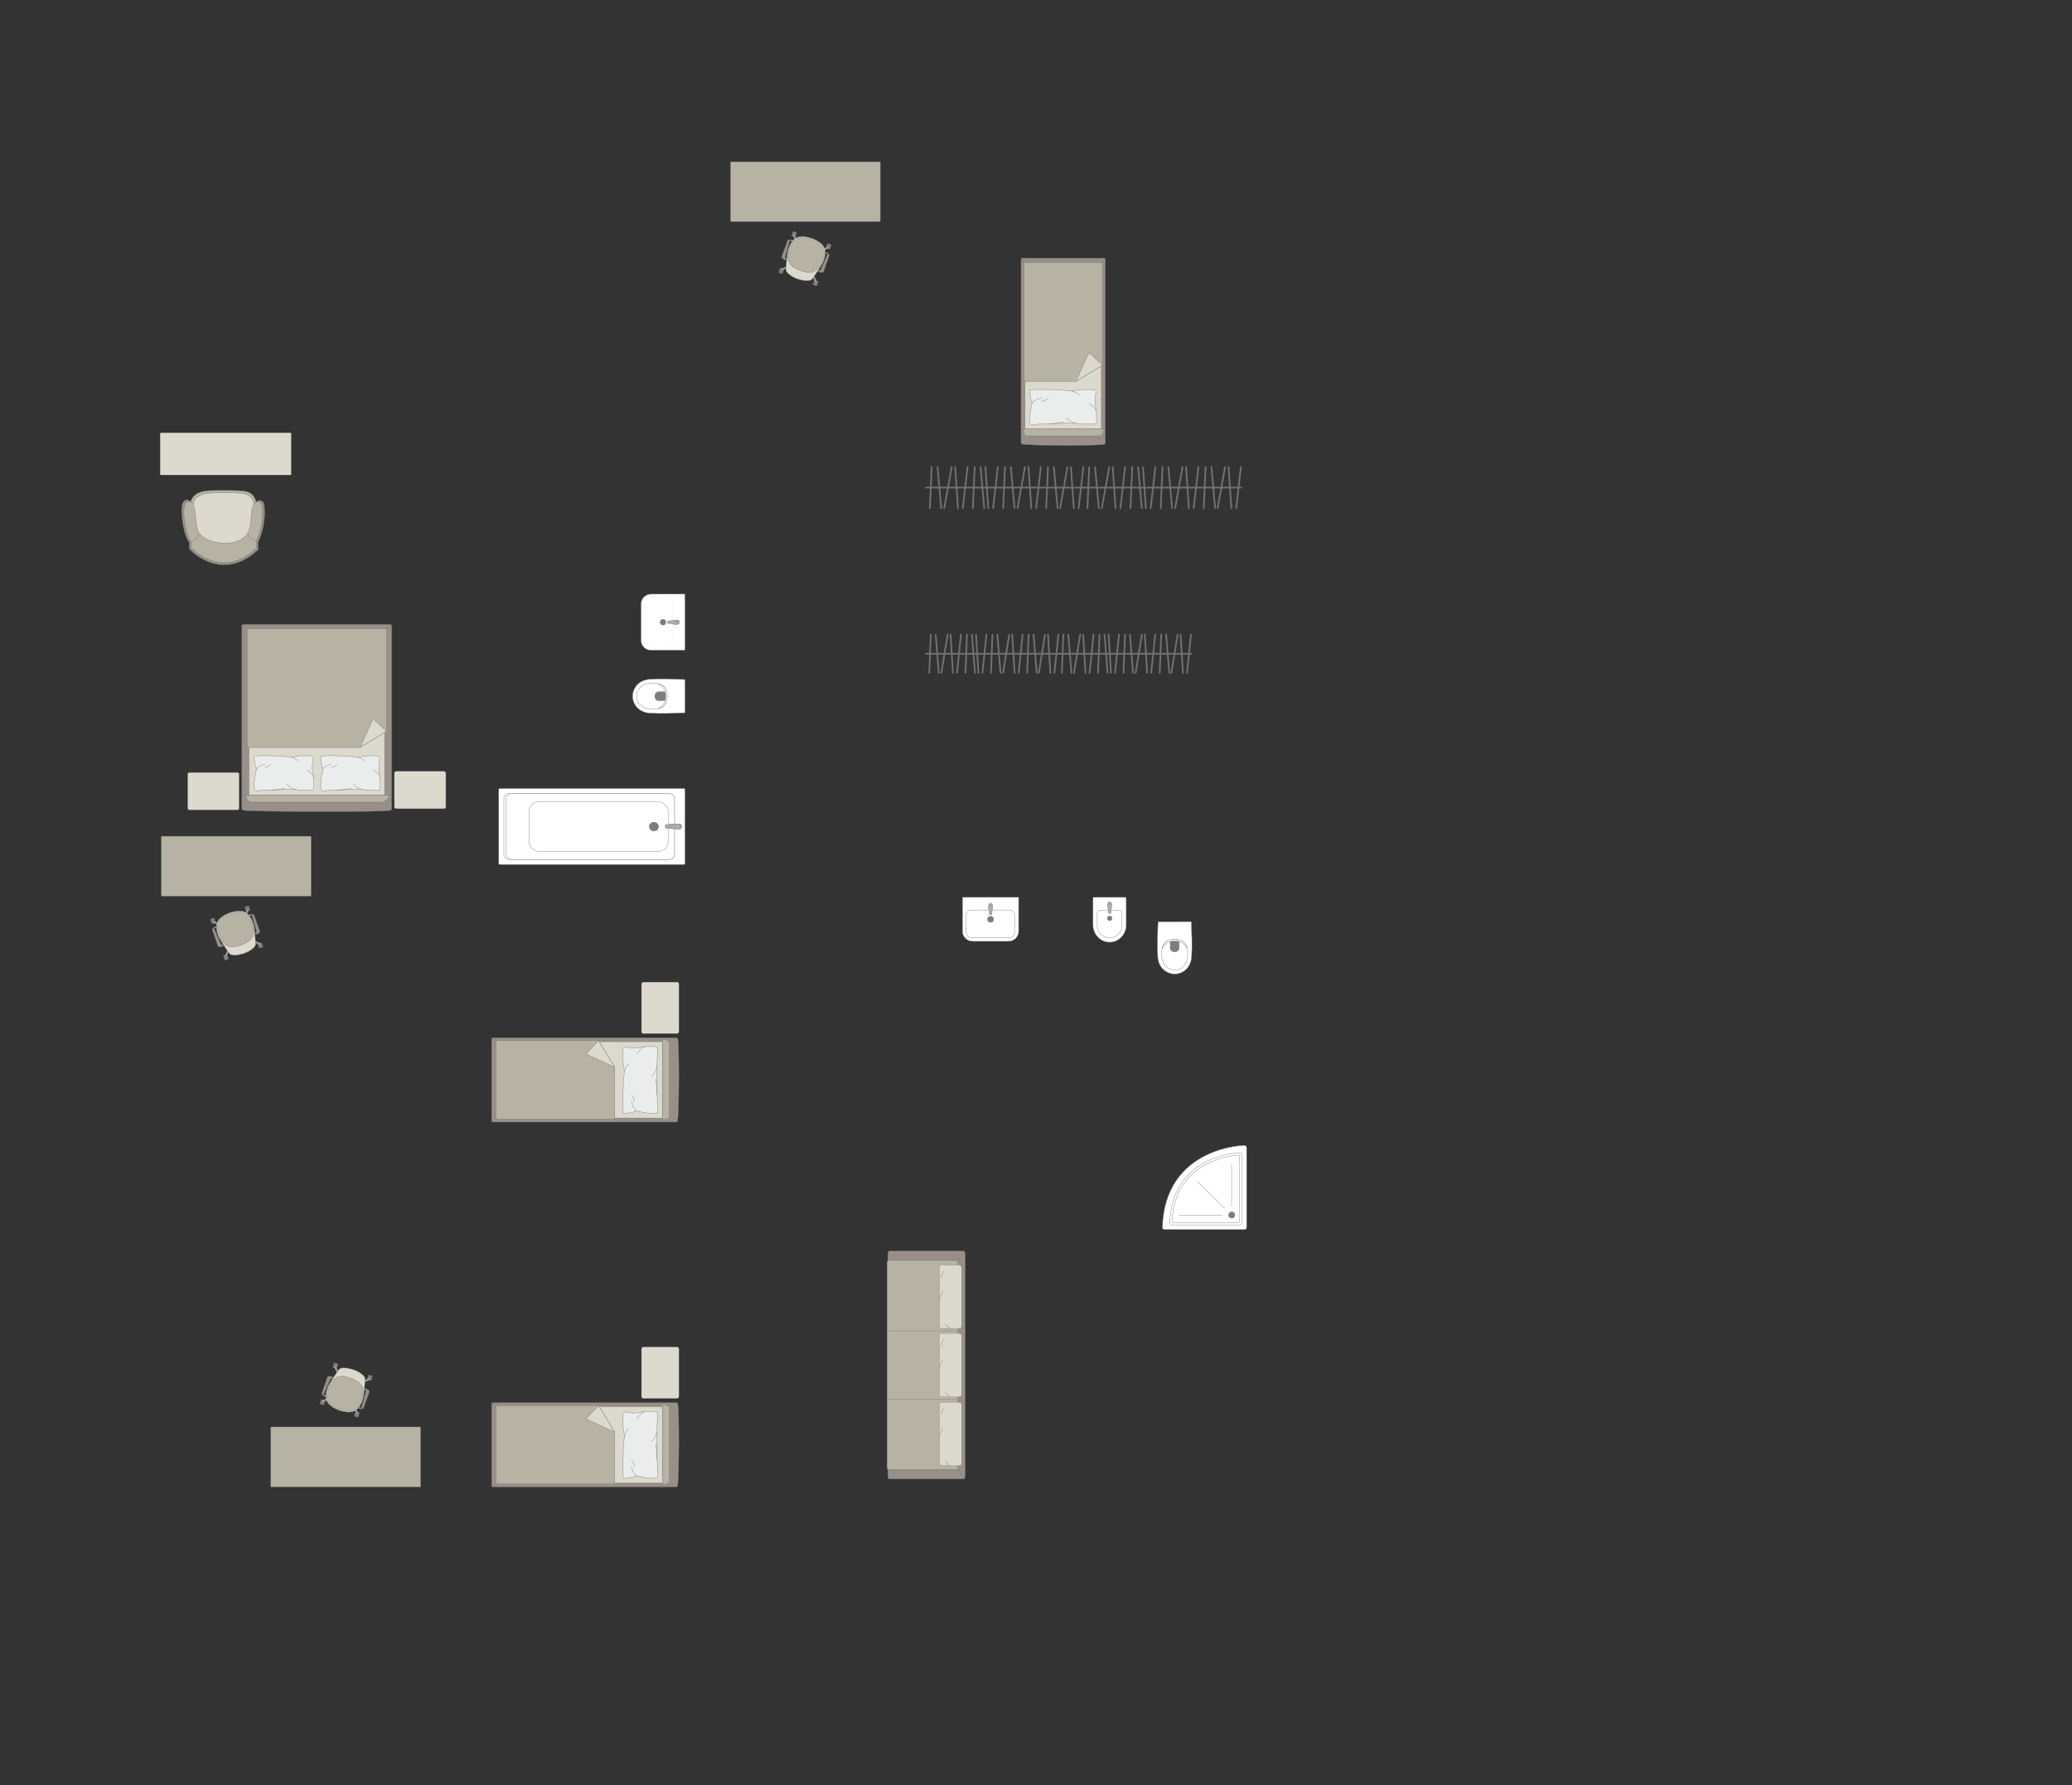 <?xml version="1.0" encoding="UTF-8"?>
<!DOCTYPE svg PUBLIC "-//W3C//DTD SVG 1.1//EN" "http://www.w3.org/Graphics/SVG/1.1/DTD/svg11.dtd">
<!-- Creator: CorelDRAW -->
<svg xmlns="http://www.w3.org/2000/svg" xml:space="preserve" width="221.238mm" height="190.648mm" version="1.1" style="shape-rendering:geometricPrecision; text-rendering:geometricPrecision; image-rendering:optimizeQuality; fill-rule:evenodd; clip-rule:evenodd"
viewBox="0 0 31889.5 27480.19"
 xmlns:xlink="http://www.w3.org/1999/xlink"
 xmlns:xodm="http://www.corel.com/coreldraw/odm/2003">
 <rect x="0" y="0" width="31889.5" height="27480.19" fill="#333333" stroke="none"/>
 <defs>
  <style type="text/css">
   <![CDATA[
    .str0 {stroke:#727271;stroke-width:5.07;stroke-miterlimit:22.926}
    .str1 {stroke:#727271;stroke-width:5.07;stroke-linejoin:round;stroke-miterlimit:22.926}
    .str3 {stroke:#727271;stroke-width:5.07;stroke-linecap:round;stroke-miterlimit:22.926}
    .str2 {stroke:#727271;stroke-width:5.07;stroke-linecap:round;stroke-linejoin:round;stroke-miterlimit:22.926}
    .str4 {stroke:#727271;stroke-width:25.41;stroke-linecap:round;stroke-linejoin:round;stroke-miterlimit:22.926}
    .fil5 {fill:none}
    .fil6 {fill:#EBECEC}
    .fil3 {fill:#DCD9CF}
    .fil0 {fill:#B6B3A5}
    .fil2 {fill:#AAAEB1}
    .fil4 {fill:#989088}
    .fil1 {fill:#7C7D7E}
    .fil7 {fill:white}
   ]]>
  </style>
 </defs>
 <g id="мебель">
  <path class="fil0 str0" d="M13548.55 3397.57l0 -908 -2306.25 0 0 908c0,7.97 6.5,14.47 14.47,14.47l2277.31 0c7.97,0 14.47,-6.5 14.47,-14.47z"/>
  <g id="_2922727778560">
   <rect class="fil1 str1" transform="matrix(0.057 0.02 0.02 -0.057 12179.7 3630.35)" width="1093.27" height="1252.18" rx="54.08" ry="54.08"/>
   <rect class="fil1 str1" transform="matrix(0.057 0.02 0.02 -0.057 12708.8 3817.41)" width="1093.27" height="1252.18" rx="54.08" ry="54.08"/>
   <rect class="fil1 str1" transform="matrix(0.057 0.02 0.02 -0.057 11980.3 4194.24)" width="1093.27" height="1252.18" rx="54.08" ry="54.08"/>
   <rect class="fil1 str1" transform="matrix(0.057 0.02 0.02 -0.057 12509.5 4381.3)" width="1093.27" height="1252.18" rx="54.08" ry="54.08"/>
   <rect class="fil1 str1" transform="matrix(0.048 0.017 0.017 -0.049 12199.2 3637.25)" width="489.43" height="1461.93"/>
   <rect class="fil1 str1" transform="matrix(0.048 0.017 0.017 -0.049 12728.4 3824.32)" width="489.43" height="1461.93"/>
   <rect class="fil1 str1" transform="matrix(0.048 0.017 0.017 -0.049 12529 4388.21)" width="489.43" height="1461.93"/>
   <rect class="fil1 str1" transform="matrix(0.048 0.017 0.017 -0.049 11999.9 4201.14)" width="489.43" height="1461.93"/>
   <path class="fil2 str0" d="M12019.87 4155.14l0 0c2.75,5.79 10.64,7.78 17.54,4.55l86.53 -40.58c6.92,-3.24 9.96,-11.34 7.19,-17.14l0 0c-2.77,-5.78 -10.97,-8.49 -17.83,-5.15l-85.95 41.79c-6.86,3.34 -10.25,10.72 -7.48,16.52z"/>
   <path class="fil2 str0" d="M12563.36 4347.26l0 0c-5.79,2.77 -13.17,-0.63 -16.5,-7.48l-41.82 -85.95c-3.34,-6.86 -0.62,-15.08 5.17,-17.84l0 0c5.78,-2.77 13.87,0.29 17.11,7.21l40.59 86.53c3.24,6.9 1.24,14.77 -4.55,17.54z"/>
   <path class="fil2 str0" d="M12755.17 3804.67l0 0c-2.77,-5.79 -10.64,-7.8 -17.56,-4.55l-86.53 40.58c-6.9,3.23 -9.96,11.33 -7.19,17.12l0 0c2.77,5.79 10.97,8.49 17.83,5.16l85.95 -41.8c6.86,-3.33 10.26,-10.71 7.5,-16.5z"/>
   <path class="fil2 str0" d="M12211.21 3612.39l0 0c5.79,-2.77 13.17,0.62 16.5,7.48l41.82 85.94c3.34,6.86 0.62,15.08 -5.17,17.84l0 0c-5.79,2.77 -13.87,-0.29 -17.11,-7.19l-40.59 -86.53c-3.24,-6.9 -1.24,-14.79 4.55,-17.54z"/>
   <path class="fil3 str0" d="M12273.65 4294.07l0 0c154.3,49.64 216.24,20.96 229.65,-0.98 48.09,-70.1 139.67,-200.08 165.1,-261.26 68.09,-183.35 33.07,-282.6 -173.57,-363.42l0 0c-152.07,-45.58 -288.54,-62.53 -363.42,173.59 -17.86,53.22 -30.34,206.86 -35.13,312.11 -1.59,41.25 86.83,109.99 177.38,139.96z"/>
   <path class="fil0 str0" d="M12323.8 4165.63l0 0c110.56,39.08 256.61,66.1 333.71,-152l0 0c55.78,-157.79 23.71,-261.59 -167.87,-329.32l0 0c-167.23,-59.11 -273.72,-31.26 -337.98,150.5l0 0c-53.98,152.7 -29.97,259.38 172.13,330.82z"/>
   <path class="fil4 str0" d="M12098.93 3978.81l-8.73 24.71c0,0 -69.58,-22.86 -58.41,-54.47 11.17,-31.61 91.52,-250.79 91.52,-250.79 5.09,-13.43 33.92,-4.83 29.79,10.52l-69.63 251.9c-1.2,4.09 1.7,14.28 15.47,18.13z"/>
   <path class="fil1 str1" d="M12153.1 3708.77c0,0 18.03,-0.71 37.84,9.53l13.17 -15.97c0,0 -34.58,-19.85 -62.12,-9.5l11.11 15.94z"/>
   <path class="fil2 str0" d="M12178.9 3713.21c0,0 8.84,-11.66 4.38,-19.55 7.47,2.21 14.41,5.28 20.79,8.63l-13.13 16 -12.04 -5.09z"/>
   <polygon class="fil1 str1" points="12108.07,3987.21 12097.3,3983.41 12091.24,4000.52 12106.44,4005.88 "/>
   <path class="fil4 str0" d="M12606.94 4158.32l-8.72 24.71c0,0 68.48,25.96 79.65,-5.65 11.17,-31.61 86.44,-252.61 86.44,-252.61 4.47,-13.64 -23.35,-25.07 -29.79,-10.54l-104.14 239.71c-1.64,3.94 -10.31,10.05 -23.44,4.38z"/>
   <path class="fil1 str1" d="M12734.52 3914.23c0,0 -12.92,-11.69 -34.75,-16.17l-0.01 -20.74c0,0 38.51,6.14 53.43,31.49l-18.67 5.42z"/>
   <path class="fil2 str0" d="M12711.66 3901.48c0,0 0.46,-14.63 8.88,-17.96 -7.21,-2.98 -13.66,-4.8 -20.73,-6.18l-0.04 20.73 11.89 3.42z"/>
   <polygon class="fil1 str1" points="12594.56,4159.11 12605.32,4162.92 12599.27,4180.03 12584.08,4174.65 "/>
  </g>
  <g id="_2922727784752">
   <g>
    <path class="fil4 str0" d="M15726.12 6835.07c55.49,24.92 1219.97,31.7 1274.48,2.77 6.18,0 11.23,-14.62 11.23,-25.48l0 -2818.56c0,-10.88 -5.04,-19.8 -11.23,-19.8l-1274.81 0c-6.18,0 -11.23,8.92 -11.23,19.8l0 2610.61 0 207.95c0,10.88 5.39,22.72 11.56,22.72z"/>
    <line class="fil5 str0" x1="15714.56" y1="6604.65" x2="17011.83" y2= "6604.65" />
    <polygon class="fil3 str0" points="16950.75,6604.65 16950.75,4064.61 15776.45,4064.61 15776.45,6604.65 "/>
    <line class="fil5 str0" x1="15717.51" y1="3980.45" x2="15776.45" y2= "4064.61" />
    <line class="fil5 str0" x1="16950.75" y1="4064.61" x2="17009.33" y2= "3981.42" />
    <path class="fil0 str0" d="M15750.64 6604.65c0.3,48.45 16.84,103.94 45.98,106.04l1134.81 0c33.56,-0.81 70.18,-106.04 53.95,-106.04l-1234.74 0z"/>
    <path class="fil0 str0" d="M16966.81 5620.28l0 -1578.8 -1206.26 0 0 1808.1c0.56,16.36 10.46,20.47 19.88,20.47 390.91,0 387.22,0 778.13,0 74.69,-45.69 350.51,-214.44 408.25,-249.77z"/>
    <polygon class="fil3 str1" points="16966.8,5620.27 16760.99,5427.31 16558.56,5870.04 "/>
   </g>
   <g>
    <path class="fil6 str2" d="M15870.52 6534.02c12.81,6.24 94.25,-3.78 141.52,-7.54 0,0 393.89,-14.5 432.48,-12.71 48.85,-3.66 385.5,25.33 420.88,6.88 19.07,-6.24 9.64,-116.51 9.64,-116.51 0,0 6.54,-88.16 -11.49,-139.07 -18.03,-50.92 -9.95,-143.51 -9.95,-143.51 0,0 18.85,-98.22 14.17,-102.4 -2.58,-18.15 -52.38,-21.55 -52.38,-21.55 0,0 -180.13,-12.77 -321.13,23.57 -24.24,-15.03 -661.53,-47.29 -649.56,-7.12l23.12 145.02 19.37 35.75c0,0 -80.33,318.61 -16.68,339.19z"/>
    <path class="fil5 str2" d="M16418.83 6429.15c9.1,53.45 140.87,87.7 140.87,87.7"/>
    <path class="fil5 str2" d="M16761.48 6213.08c103,59.76 110.48,115.56 110.48,115.56"/>
    <path class="fil5 str2" d="M16607.8 6085.48c-23.32,-48.53 -113.54,-64.3 -113.54,-64.3"/>
    <path class="fil5 str2" d="M15887.2 6194.83c73.73,-65.67 150.24,-67.05 150.24,-67.05"/>
    <path class="fil5 str2" d="M16029.48 6176.61c79.22,-16.52 100.18,-48.85 100.18,-48.85"/>
    <path class="fil5 str2" d="M16136.82 6522.06c140.55,0.45 238.52,-26.18 238.52,-26.18"/>
   </g>
  </g>
  <g id="_2922727787008">
   <g>
    <path class="fil4 str0" d="M10426.85 17259.4c24.92,-55.49 31.7,-1219.97 2.77,-1274.48 0,-6.18 -14.62,-11.23 -25.48,-11.23l-2818.56 0c-10.88,0 -19.8,5.04 -19.8,11.23l0 1274.81c0,6.18 8.92,11.23 19.8,11.23l2610.61 0 207.95 0c10.88,0 22.72,-5.39 22.72,-11.56z"/>
    <line class="fil5 str0" x1="10196.43" y1="17270.96" x2="10196.43" y2= "15973.69" />
    <polygon class="fil3 str0" points="10196.43,16034.77 7656.39,16034.77 7656.39,17209.07 10196.43,17209.07 "/>
    <line class="fil5 str0" x1="7572.23" y1="17268.01" x2="7656.39" y2= "17209.07" />
    <line class="fil5 str0" x1="7656.39" y1="16034.77" x2="7573.19" y2= "15976.19" />
    <path class="fil0 str0" d="M10196.43 17234.88c48.45,-0.3 103.94,-16.84 106.04,-45.98l0 -1134.81c-0.81,-33.56 -106.04,-70.18 -106.04,-53.95l0 1234.74z"/>
    <path class="fil0 str0" d="M9212.06 16018.71l-1578.8 0 0 1206.26 1808.1 0c16.36,-0.56 20.47,-10.46 20.47,-19.88 0,-390.91 0,-387.22 0,-778.13 -45.69,-74.69 -214.44,-350.51 -249.77,-408.25z"/>
    <polygon class="fil3 str1" points="9212.04,16018.72 9019.08,16224.53 9461.81,16426.96 "/>
   </g>
   <g>
    <path class="fil6 str2" d="M10125.8 17115c6.24,-12.81 -3.78,-94.25 -7.54,-141.52 0,0 -14.5,-393.89 -12.71,-432.48 -3.66,-48.85 25.33,-385.5 6.88,-420.88 -6.24,-19.07 -116.51,-9.64 -116.51,-9.64 0,0 -88.16,-6.54 -139.07,11.49 -50.92,18.03 -143.51,9.95 -143.51,9.95 0,0 -98.22,-18.85 -102.4,-14.17 -18.15,2.58 -21.55,52.38 -21.55,52.38 0,0 -12.77,180.13 23.57,321.13 -15.03,24.24 -47.29,661.53 -7.12,649.56l145.02 -23.12 35.75 -19.37c0,0 318.61,80.33 339.19,16.68z"/>
    <path class="fil5 str2" d="M10020.92 16566.69c53.45,-9.1 87.7,-140.87 87.7,-140.87"/>
    <path class="fil5 str2" d="M9804.85 16224.04c59.76,-103 115.56,-110.48 115.56,-110.48"/>
    <path class="fil5 str2" d="M9677.26 16377.72c-48.53,23.32 -64.3,113.54 -64.3,113.54"/>
    <path class="fil5 str2" d="M9786.6 17098.32c-65.67,-73.73 -67.05,-150.24 -67.05,-150.24"/>
    <path class="fil5 str2" d="M9768.39 16956.04c-16.52,-79.22 -48.85,-100.18 -48.85,-100.18"/>
    <path class="fil5 str2" d="M10113.83 16848.7c0.45,-140.55 -26.18,-238.52 -26.18,-238.52"/>
   </g>
  </g>
  <rect class="fil3 str0" transform="matrix(1.29034E-14 -0.487 0.405 1.07249E-14 9872.87 15909.4)" width="1627.19" height="1423.79" rx="63.25" ry="63.25"/>
  <g id="_2922731215312">
   <g>
    <path class="fil4 str0" d="M10426.85 22875.92c24.92,-55.49 31.7,-1219.97 2.77,-1274.48 0,-6.18 -14.62,-11.23 -25.48,-11.23l-2818.56 0c-10.88,0 -19.8,5.04 -19.8,11.23l0 1274.81c0,6.18 8.92,11.23 19.8,11.23l2610.61 0 207.95 0c10.88,0 22.72,-5.39 22.72,-11.56z"/>
    <line class="fil5 str0" x1="10196.43" y1="22887.48" x2="10196.43" y2= "21590.22" />
    <polygon class="fil3 str0" points="10196.43,21651.29 7656.39,21651.29 7656.39,22825.59 10196.43,22825.59 "/>
    <line class="fil5 str0" x1="7572.23" y1="22884.53" x2="7656.39" y2= "22825.59" />
    <line class="fil5 str0" x1="7656.39" y1="21651.29" x2="7573.19" y2= "21592.71" />
    <path class="fil0 str0" d="M10196.43 22851.41c48.45,-0.3 103.94,-16.84 106.04,-45.98l0 -1134.81c-0.81,-33.56 -106.04,-70.18 -106.04,-53.95l0 1234.74z"/>
    <path class="fil0 str0" d="M9212.06 21635.23l-1578.8 0 0 1206.26 1808.1 0c16.36,-0.56 20.47,-10.46 20.47,-19.88 0,-390.91 0,-387.22 0,-778.13 -45.69,-74.69 -214.44,-350.51 -249.77,-408.25z"/>
    <polygon class="fil3 str1" points="9212.04,21635.25 9019.08,21841.05 9461.81,22043.48 "/>
   </g>
   <g>
    <path class="fil6 str2" d="M10125.8 22731.52c6.24,-12.81 -3.78,-94.25 -7.54,-141.52 0,0 -14.5,-393.89 -12.71,-432.48 -3.66,-48.85 25.33,-385.5 6.88,-420.88 -6.24,-19.07 -116.51,-9.64 -116.51,-9.64 0,0 -88.16,-6.54 -139.07,11.49 -50.92,18.03 -143.51,9.95 -143.51,9.95 0,0 -98.22,-18.85 -102.4,-14.17 -18.15,2.58 -21.55,52.38 -21.55,52.38 0,0 -12.77,180.13 23.57,321.13 -15.03,24.24 -47.29,661.53 -7.12,649.56l145.02 -23.12 35.75 -19.37c0,0 318.61,80.33 339.19,16.68z"/>
    <path class="fil5 str2" d="M10020.92 22183.21c53.45,-9.1 87.7,-140.87 87.7,-140.87"/>
    <path class="fil5 str2" d="M9804.85 21840.56c59.76,-103 115.56,-110.48 115.56,-110.48"/>
    <path class="fil5 str2" d="M9677.26 21994.24c-48.53,23.32 -64.3,113.54 -64.3,113.54"/>
    <path class="fil5 str2" d="M9786.6 22714.85c-65.67,-73.73 -67.05,-150.24 -67.05,-150.24"/>
    <path class="fil5 str2" d="M9768.39 22572.57c-16.52,-79.22 -48.85,-100.18 -48.85,-100.18"/>
    <path class="fil5 str2" d="M10113.83 22465.22c0.45,-140.55 -26.18,-238.52 -26.18,-238.52"/>
   </g>
  </g>
  <rect class="fil3 str0" transform="matrix(1.29034E-14 -0.487 0.405 1.07249E-14 9872.87 21525.9)" width="1627.19" height="1423.79" rx="63.25" ry="63.25"/>
  <rect class="fil3 str0" x="6069.54" y="11872.18" width="792.78" height="576.56" rx="30.82" ry="25.61"/>
  <rect class="fil3 str0" x="2887.97" y="11890.24" width="792.78" height="576.56" rx="30.82" ry="25.61"/>
  <g id="_2922731222560">
   <g>
    <path class="fil4 str0" d="M3742.68 12471.89c98.65,24.92 2168.82,31.7 2265.74,2.77 10.98,0 19.96,-14.62 19.96,-25.48l0 -2818.56c0,-10.88 -8.98,-19.8 -19.96,-19.8l-2266.33 0c-10.98,0 -19.96,8.92 -19.96,19.8l0 2610.61 0 207.95c0,10.88 9.57,22.72 20.55,22.72z"/>
    <line class="fil5 str0" x1="3722.12" y1="12241.47" x2="6028.38" y2= "12241.47" />
    <polygon class="fil3 str0" points="5919.79,12241.47 5919.79,9701.43 3832.16,9701.43 3832.16,12241.47 "/>
    <line class="fil5 str0" x1="3727.37" y1="9617.27" x2="3832.16" y2= "9701.43" />
    <line class="fil5 str0" x1="5919.79" y1="9701.43" x2="6023.95" y2= "9618.23" />
    <path class="fil0 str0" d="M3786.26 12241.47c0.53,48.45 29.92,103.94 81.73,106.04l2017.45 0c59.65,-0.81 124.75,-106.04 95.91,-106.04l-2195.09 0z"/>
    <path class="fil0 str0" d="M5948.35 11257.12l0 -1578.82 -2144.46 0 0 1795.32c-0.09,16.37 12.58,32.75 28.27,33.27 694.96,0 1012.98,0 1707.94,0 63.98,-39.15 389.86,-238.51 408.25,-249.77z"/>
    <polygon class="fil3 str1" points="5948.33,11257.1 5742.53,11064.14 5540.1,11506.87 "/>
   </g>
   <g>
    <path class="fil6 str2" d="M4957.05 12170.84c11.4,6.24 83.79,-3.78 125.81,-7.54 0,0 350.12,-14.5 384.42,-12.71 43.43,-3.66 342.67,25.33 374.12,6.88 16.94,-6.24 8.58,-116.51 8.58,-116.51 0,0 5.81,-88.16 -10.22,-139.07 -16.04,-50.92 -8.84,-143.51 -8.84,-143.51 0,0 16.76,-98.22 12.58,-102.4 -2.29,-18.15 -46.56,-21.55 -46.56,-21.55 0,0 -160.11,-12.77 -285.44,23.57 -21.56,-15.03 -588.05,-47.29 -577.39,-7.12l20.54 145.02 17.22 35.75c0,0 -71.41,318.61 -14.83,339.19z"/>
    <path class="fil5 str2" d="M5444.45 12065.96c8.09,53.45 125.22,87.7 125.22,87.7"/>
    <path class="fil5 str2" d="M5749.03 11849.9c91.54,59.76 98.2,115.56 98.2,115.56"/>
    <path class="fil5 str2" d="M5612.41 11722.3c-20.73,-48.53 -100.91,-64.3 -100.91,-64.3"/>
    <path class="fil5 str2" d="M4971.88 11831.65c65.54,-65.67 133.55,-67.05 133.55,-67.05"/>
    <path class="fil5 str2" d="M5098.35 11813.43c70.43,-16.52 89.05,-48.85 89.05,-48.85"/>
    <path class="fil5 str2" d="M5193.77 12158.88c124.94,0.45 212.03,-26.18 212.03,-26.18"/>
   </g>
   <g>
    <path class="fil6 str2" d="M3933.04 12170.84c11.4,6.24 83.79,-3.78 125.81,-7.54 0,0 350.12,-14.5 384.42,-12.71 43.43,-3.66 342.67,25.33 374.12,6.88 16.94,-6.24 8.58,-116.51 8.58,-116.51 0,0 5.81,-88.16 -10.22,-139.07 -16.04,-50.92 -8.84,-143.51 -8.84,-143.51 0,0 16.76,-98.22 12.58,-102.4 -2.29,-18.15 -46.56,-21.55 -46.56,-21.55 0,0 -160.11,-12.77 -285.44,23.57 -21.56,-15.03 -588.05,-47.29 -577.39,-7.12l20.54 145.02 17.22 35.75c0,0 -71.41,318.61 -14.83,339.19z"/>
    <path class="fil5 str2" d="M4420.44 12065.96c8.09,53.45 125.22,87.7 125.22,87.7"/>
    <path class="fil5 str2" d="M4725.03 11849.9c91.54,59.76 98.2,115.56 98.2,115.56"/>
    <path class="fil5 str2" d="M4588.41 11722.3c-20.73,-48.53 -100.91,-64.3 -100.91,-64.3"/>
    <path class="fil5 str2" d="M3947.87 11831.65c65.54,-65.67 133.55,-67.05 133.55,-67.05"/>
    <path class="fil5 str2" d="M4074.34 11813.43c70.43,-16.52 89.05,-48.85 89.05,-48.85"/>
    <path class="fil5 str2" d="M4169.77 12158.88c124.94,0.45 212.03,-26.18 212.03,-26.18"/>
   </g>
  </g>
  <g id="_2922731162752">
   <path class="fil0 str0" d="M3942.24 7721.5c-61.69,-192.66 -179.02,-167.07 -527.25,-173.21 -142.04,7.87 -419.05,-32.84 -480.41,174.22 -61.38,207.06 90.39,600.27 90.39,600.27l428.91 132.8 309.15 -25.04 181.79 -253.63 80.56 -364.68 -83.14 -90.74z"/>
   <path class="fil3 str0" d="M3908.02 7746.87c-57.21,-179.25 -165.98,-155.46 -488.84,-161.16 -131.67,7.32 -388.5,-30.54 -445.4,162.1 -56.89,192.66 83.82,558.52 83.82,558.52l397.64 123.57 286.62 -23.29 168.54 -236 74.68 -339.29 -77.07 -84.44z"/>
   <path class="fil4 str0" d="M3972.48 8462.02l0 -117.4c0,0 131.02,-241.95 94.01,-579.35 -28.14,-107.49 -124.25,-43.78 -124.25,-43.78 -87.42,107.15 -15.18,345.81 -121.09,508.59 -158.53,220.19 -618.54,172.35 -765.52,-2.57 -93.16,-87.98 -46,-446.81 -127.36,-510.82 0,0 -64.49,-63.13 -111.51,20.15 -47.02,83.3 -0.19,338.14 -0.19,338.14 0,0 32.22,201.45 95.36,271.3l0 103.06c0,0 489.23,543.63 1060.55,12.67z"/>
   <path class="fil0 str0" d="M3943.58 8441.22l0 -110.58c0,0 123.98,-227.86 88.95,-545.6 -26.62,-101.23 -117.58,-41.22 -117.58,-41.22 -82.71,100.91 -14.36,325.67 -114.58,478.97 -150.01,207.38 -585.31,162.32 -724.39,-2.42 -88.16,-82.85 -43.52,-420.79 -120.52,-481.06 0,0 -61.03,-59.47 -105.53,18.97 -44.48,78.46 -0.17,318.45 -0.17,318.45 0,0 30.49,189.72 90.23,255.5l0 97.06c0,0 462.95,511.97 1003.58,11.93z"/>
   <path class="fil5 str0" d="M2932.21 8339.03c119.55,-37.38 129.22,-122.79 129.22,-122.79"/>
   <path class="fil5 str0" d="M3951.69 8337.25c-119.55,-37.38 -135.81,-124.83 -135.81,-124.83"/>
  </g>
  <rect class="fil3 str0" transform="matrix(2.01092E-15 0.076 -0.945 2.50247E-14 4481.58 6662.09)" width="8542.74" height="2135.69" rx="36.24" ry="36.24"/>
  <path class="fil0 str0" d="M4166.94 21979.48l0 908 2306.25 0 0 -908c0,-7.97 -6.5,-14.47 -14.47,-14.47l-2277.31 0c-7.97,0 -14.47,6.5 -14.47,14.47z"/>
  <g id="_2922731185792">
   <rect class="fil1 str1" transform="matrix(-0.057 -0.02 -0.02 0.057 5535.83 21746.7)" width="1093.27" height="1252.18" rx="54.08" ry="54.08"/>
   <rect class="fil1 str1" transform="matrix(-0.057 -0.02 -0.02 0.057 5006.64 21559.6)" width="1093.27" height="1252.18" rx="54.08" ry="54.08"/>
   <rect class="fil1 str1" transform="matrix(-0.057 -0.02 -0.02 0.057 5735.16 21182.8)" width="1093.27" height="1252.18" rx="54.08" ry="54.08"/>
   <rect class="fil1 str1" transform="matrix(-0.057 -0.02 -0.02 0.057 5205.98 20995.8)" width="1093.27" height="1252.18" rx="54.08" ry="54.08"/>
   <rect class="fil1 str1" transform="matrix(-0.048 -0.017 -0.017 0.049 5516.3 21739.8)" width="489.43" height="1461.93"/>
   <rect class="fil1 str1" transform="matrix(-0.048 -0.017 -0.017 0.049 4987.12 21552.7)" width="489.43" height="1461.93"/>
   <rect class="fil1 str1" transform="matrix(-0.048 -0.017 -0.017 0.049 5186.45 20988.9)" width="489.43" height="1461.93"/>
   <rect class="fil1 str1" transform="matrix(-0.048 -0.017 -0.017 0.049 5715.64 21175.9)" width="489.43" height="1461.93"/>
   <path class="fil2 str0" d="M5695.63 21221.92l0 0c-2.75,-5.79 -10.64,-7.78 -17.54,-4.55l-86.53 40.58c-6.92,3.24 -9.96,11.34 -7.19,17.14l0 0c2.77,5.78 10.97,8.49 17.83,5.15l85.95 -41.79c6.86,-3.34 10.25,-10.72 7.48,-16.52z"/>
   <path class="fil2 str0" d="M5152.13 21029.8l0 0c5.79,-2.77 13.17,0.63 16.5,7.48l41.82 85.95c3.34,6.86 0.62,15.08 -5.17,17.84l0 0c-5.78,2.77 -13.87,-0.29 -17.11,-7.21l-40.59 -86.53c-3.24,-6.9 -1.24,-14.77 4.55,-17.54z"/>
   <path class="fil2 str0" d="M4960.32 21572.39l0 0c2.77,5.79 10.64,7.8 17.56,4.55l86.53 -40.58c6.9,-3.23 9.96,-11.33 7.19,-17.12l0 0c-2.77,-5.79 -10.97,-8.49 -17.83,-5.16l-85.95 41.8c-6.86,3.33 -10.26,10.71 -7.5,16.5z"/>
   <path class="fil2 str0" d="M5504.28 21764.67l0 0c-5.79,2.77 -13.17,-0.62 -16.5,-7.48l-41.82 -85.94c-3.34,-6.86 -0.62,-15.08 5.17,-17.84l0 0c5.79,-2.77 13.87,0.29 17.11,7.19l40.59 86.53c3.24,6.9 1.24,14.79 -4.55,17.54z"/>
   <path class="fil3 str0" d="M5441.84 21082.98l0 0c-154.3,-49.64 -216.24,-20.96 -229.65,0.98 -48.09,70.1 -139.67,200.08 -165.1,261.26 -68.09,183.35 -33.07,282.6 173.57,363.42l0 0c152.07,45.58 288.54,62.53 363.42,-173.59 17.86,-53.22 30.34,-206.86 35.13,-312.11 1.59,-41.25 -86.83,-109.99 -177.38,-139.96z"/>
   <path class="fil0 str0" d="M5391.69 21211.43l0 0c-110.56,-39.08 -256.61,-66.1 -333.71,152l0 0c-55.78,157.79 -23.71,261.59 167.87,329.32l0 0c167.23,59.11 273.72,31.26 337.98,-150.5l0 0c53.98,-152.7 29.97,-259.38 -172.13,-330.82z"/>
   <path class="fil4 str0" d="M5616.57 21398.25l8.73 -24.71c0,0 69.58,22.86 58.41,54.47 -11.17,31.61 -91.52,250.79 -91.52,250.79 -5.09,13.43 -33.92,4.83 -29.79,-10.52l69.63 -251.9c1.2,-4.09 -1.7,-14.28 -15.47,-18.13z"/>
   <path class="fil1 str1" d="M5562.4 21668.28c0,0 -18.03,0.71 -37.84,-9.53l-13.17 15.97c0,0 34.58,19.85 62.12,9.5l-11.11 -15.94z"/>
   <path class="fil2 str0" d="M5536.6 21663.84c0,0 -8.84,11.66 -4.38,19.55 -7.47,-2.21 -14.41,-5.28 -20.79,-8.63l13.13 -16 12.04 5.09z"/>
   <polygon class="fil1 str1" points="5607.43,21389.85 5618.19,21393.65 5624.25,21376.54 5609.06,21371.18 "/>
   <path class="fil4 str0" d="M5108.56 21218.74l8.72 -24.71c0,0 -68.48,-25.96 -79.65,5.65 -11.17,31.61 -86.44,252.61 -86.44,252.61 -4.47,13.64 23.35,25.07 29.79,10.54l104.14 -239.71c1.64,-3.94 10.31,-10.05 23.44,-4.38z"/>
   <path class="fil1 str1" d="M4980.98 21462.82c0,0 12.92,11.69 34.75,16.17l0.01 20.74c0,0 -38.51,-6.14 -53.43,-31.49l18.67 -5.42z"/>
   <path class="fil2 str0" d="M5003.84 21475.58c0,0 -0.46,14.63 -8.88,17.96 7.21,2.98 13.66,4.8 20.73,6.18l0.04 -20.73 -11.89 -3.42z"/>
   <polygon class="fil1 str1" points="5120.94,21217.94 5110.17,21214.14 5116.22,21197.03 5131.42,21202.4 "/>
  </g>
  <path class="fil0 str0" d="M2481.98 13779.26l0 -908 2306.25 0 0 908c0,7.97 -6.5,14.47 -14.47,14.47l-2277.31 0c-7.97,0 -14.47,-6.5 -14.47,-14.47z"/>
  <g id="_2922731192704">
   <rect class="fil1 str1" transform="matrix(-0.057 0.02 -0.02 -0.057 3850.86 14012)" width="1093.27" height="1252.18" rx="54.08" ry="54.08"/>
   <rect class="fil1 str1" transform="matrix(-0.057 0.02 -0.02 -0.057 3321.68 14199.1)" width="1093.27" height="1252.18" rx="54.08" ry="54.08"/>
   <rect class="fil1 str1" transform="matrix(-0.057 0.02 -0.02 -0.057 4050.2 14575.9)" width="1093.27" height="1252.18" rx="54.08" ry="54.08"/>
   <rect class="fil1 str1" transform="matrix(-0.057 0.02 -0.02 -0.057 3521.02 14763)" width="1093.27" height="1252.18" rx="54.08" ry="54.08"/>
   <rect class="fil1 str1" transform="matrix(-0.048 0.017 -0.017 -0.049 3831.34 14018.9)" width="489.43" height="1461.93"/>
   <rect class="fil1 str1" transform="matrix(-0.048 0.017 -0.017 -0.049 3302.15 14206)" width="489.43" height="1461.93"/>
   <rect class="fil1 str1" transform="matrix(-0.048 0.017 -0.017 -0.049 3501.49 14769.9)" width="489.43" height="1461.93"/>
   <rect class="fil1 str1" transform="matrix(-0.048 0.017 -0.017 -0.049 4030.67 14582.8)" width="489.43" height="1461.93"/>
   <path class="fil2 str0" d="M4010.66 14536.83l0 0c-2.75,5.79 -10.64,7.78 -17.54,4.55l-86.53 -40.58c-6.92,-3.24 -9.96,-11.34 -7.19,-17.14l0 0c2.77,-5.78 10.97,-8.49 17.83,-5.15l85.95 41.79c6.86,3.34 10.25,10.72 7.48,16.52z"/>
   <path class="fil2 str0" d="M3467.17 14728.95l0 0c5.79,2.77 13.17,-0.63 16.5,-7.48l41.82 -85.95c3.34,-6.86 0.62,-15.08 -5.17,-17.84l0 0c-5.78,-2.77 -13.87,0.29 -17.11,7.21l-40.59 86.53c-3.24,6.9 -1.24,14.77 4.55,17.54z"/>
   <path class="fil2 str0" d="M3275.36 14186.36l0 0c2.77,-5.79 10.64,-7.8 17.56,-4.55l86.53 40.58c6.9,3.23 9.96,11.33 7.19,17.12l0 0c-2.77,5.79 -10.97,8.49 -17.83,5.16l-85.95 -41.8c-6.86,-3.33 -10.26,-10.71 -7.5,-16.5z"/>
   <path class="fil2 str0" d="M3819.32 13994.08l0 0c-5.79,-2.77 -13.17,0.62 -16.5,7.48l-41.82 85.94c-3.34,6.86 -0.62,15.08 5.17,17.84l0 0c5.79,2.77 13.87,-0.29 17.11,-7.19l40.59 -86.53c3.24,-6.9 1.24,-14.79 -4.55,-17.54z"/>
   <path class="fil3 str0" d="M3756.87 14675.76l0 0c-154.3,49.64 -216.24,20.96 -229.65,-0.98 -48.09,-70.1 -139.67,-200.08 -165.1,-261.26 -68.09,-183.35 -33.07,-282.6 173.57,-363.42l0 0c152.07,-45.58 288.54,-62.53 363.42,173.59 17.86,53.22 30.34,206.86 35.13,312.11 1.59,41.25 -86.83,109.99 -177.38,139.96z"/>
   <path class="fil0 str0" d="M3706.73 14547.32l0 0c-110.56,39.08 -256.61,66.1 -333.71,-152l0 0c-55.78,-157.79 -23.71,-261.59 167.87,-329.32l0 0c167.23,-59.11 273.72,-31.26 337.98,150.5l0 0c53.98,152.7 29.97,259.38 -172.13,330.82z"/>
   <path class="fil4 str0" d="M3931.6 14360.5l8.73 24.71c0,0 69.58,-22.86 58.41,-54.47 -11.17,-31.61 -91.52,-250.79 -91.52,-250.79 -5.09,-13.43 -33.92,-4.83 -29.79,10.52l69.63 251.9c1.2,4.09 -1.7,14.28 -15.47,18.13z"/>
   <path class="fil1 str1" d="M3877.43 14090.46c0,0 -18.03,-0.71 -37.84,9.53l-13.17 -15.97c0,0 34.58,-19.85 62.12,-9.5l-11.11 15.94z"/>
   <path class="fil2 str0" d="M3851.63 14094.9c0,0 -8.84,-11.66 -4.38,-19.55 -7.47,2.21 -14.41,5.28 -20.79,8.63l13.13 16 12.04 -5.09z"/>
   <polygon class="fil1 str1" points="3922.46,14368.9 3933.23,14365.1 3939.28,14382.21 3924.09,14387.57 "/>
   <path class="fil4 str0" d="M3423.59 14540.01l8.72 24.71c0,0 -68.48,25.96 -79.65,-5.65 -11.17,-31.61 -86.44,-252.61 -86.44,-252.61 -4.47,-13.64 23.35,-25.07 29.79,-10.54l104.14 239.71c1.64,3.94 10.31,10.05 23.44,4.38z"/>
   <path class="fil1 str1" d="M3296.01 14295.92c0,0 12.92,-11.69 34.75,-16.17l0.01 -20.74c0,0 -38.51,6.14 -53.43,31.49l18.67 5.42z"/>
   <path class="fil2 str0" d="M3318.87 14283.17c0,0 -0.46,-14.63 -8.88,-17.96 7.21,-2.98 13.66,-4.8 20.73,-6.18l0.04 20.73 -11.89 3.42z"/>
   <polygon class="fil1 str1" points="3435.97,14540.8 3425.21,14544.61 3431.26,14561.72 3446.45,14556.34 "/>
  </g>
  <g id="_2922731197264">
   <path class="fil7 str0" d="M15523.37 14489.53l-556.6 0c-84.54,0 -153.68,-69.14 -153.68,-153.68l0 -518.85c0,-2.72 2.21,-4.93 4.93,-4.93l854.99 0c2.72,0 4.93,2.21 4.93,4.93l0 517.97c0,85.01 -69.55,154.56 -154.56,154.56z"/>
   <rect class="fil7 str0" x="14866.77" y="14007.39" width="755.62" height="421.85" rx="67.36" ry="108.06"/>
   <ellipse class="fil1 str0" cx="15245.51" cy="14150.8" rx="46.96" ry="46.73"/>
   <g>
    <circle class="fil2 str0" transform="matrix(1.80599E-15 0.08 0.08 -2.48551E-15 15245.6 13929.7)" r="416.34"/>
    <path class="fil2 str0" d="M15223.83 14030.24l0 37.25c0,7.47 8.01,13.56 17.82,13.56l7.73 0c9.8,0 17.82,-6.1 17.82,-13.56l0 -37.4c0,-23.96 40.27,-100.13 -17.82,-100.13l-7.73 0c-54.87,0 -17.82,76.18 -17.82,100.29z"/>
   </g>
  </g>
  <g id="_2922731201344">
   <path class="fil7 str0" d="M16832.37 13812.07l488.09 0c7.28,0 13.25,5.97 13.25,13.26l0 415.37c0,140.75 -115.13,263.24 -255.85,263.24l0 0c-140.72,0 -255.85,-122.48 -255.85,-263.24l0 -418.27c0,-5.69 4.67,-10.36 10.36,-10.36z"/>
   <path class="fil7 str0" d="M16935.13 14010.37l286.06 0c26.33,0 47.87,21.52 47.87,47.85l0 187.12c0,104.99 -85.89,190.89 -190.89,190.89l-0.03 0c-104.99,0 -190.89,-85.89 -190.89,-190.89l0 -187.12c0,-26.33 21.53,-47.85 47.87,-47.85z"/>
   <ellipse class="fil1 str0" cx="17078.47" cy="14135.74" rx="36.38" ry="36.39"/>
   <g>
    <circle class="fil2 str0" transform="matrix(1.80599E-15 0.08 0.08 -2.48551E-15 17078.1 13907.4)" r="416.34"/>
    <path class="fil2 str0" d="M17056.38 14007.93l0 37.25c0,7.47 8.01,13.56 17.82,13.56l7.73 0c9.8,0 17.82,-6.1 17.82,-13.56l0 -37.4c0,-23.96 40.27,-100.13 -17.82,-100.13l-7.73 0c-54.87,0 -17.82,76.18 -17.82,100.29z"/>
   </g>
  </g>
  <g id="_2922731204080">
   <path class="fil7 str0" d="M17825.98 14187.14l502.84 -0.88c4.34,0 6.93,3.14 7.08,6.89 6.56,181.5 14.88,357.99 4.7,523.62 -6.89,193.09 -148.28,271.24 -243.66,275.93 -96.72,8.88 -272.82,-58.81 -279.35,-275.93 -12.04,-172.95 -1.66,-349.08 4.68,-523.62 0.22,-2.34 0.36,-5.97 3.7,-6.01z"/>
   <path class="fil7 str0" d="M17908.12 14539.82c57.64,-106.69 280.48,-106.69 341.92,0 54.21,107.05 48.34,379.61 -164.12,390.61 -229.23,0 -235.56,-285.99 -177.8,-390.61z"/>
   <path class="fil1 str0" d="M18079.07 14484.04l56.09 0c7.87,0.03 12.31,6.5 12.34,12.68 0.17,33.11 0.35,66.22 0.52,99.33 -10.75,75.95 -130.98,71.65 -137.94,-0.62 0.19,-32.89 0.39,-65.8 0.58,-98.69 -0.22,-6 2.94,-12.5 8.52,-12.67l59.9 -0.03z"/>
   <path class="fil7 str0" d="M17904.58 14579.09l-17.66 18.77c14.89,-73.83 61.17,-134.32 191.85,-138.04 119.58,6.62 173.52,50.39 190.77,136.39l-17.54 -19.44c-28.97,-61.56 -101.94,-93.81 -172.91,-92.71 -67.14,-1.2 -143.26,28.04 -174.51,95.05z"/>
  </g>
  <g id="_2922731203888">
   <path class="fil7 str3" d="M19153.62 18927.07l-1231.12 0c-18.2,0 -33.07,-14.88 -33.07,-33.08 0,0 0,0 0,0 38.15,-1243.85 1264.19,-1264.19 1264.19,-1264.19l0 0c18.2,0 33.08,14.89 33.08,33.07l0 1231.12c0,18.2 -14.88,33.08 -33.08,33.08z"/>
   <path class="fil7 str0" d="M19085.97 18854.67l-1053.86 0c-15.58,0 -28.31,-12.74 -28.31,-28.31 0,0 0,0 0,0 32.66,-1064.77 1082.17,-1082.18 1082.17,-1082.18l0 0c15.58,0 28.31,12.74 28.31,28.31l0 1053.87c0,15.57 -12.73,28.31 -28.31,28.31z"/>
   <path class="fil7 str0" d="M19054.17 18820.84l-986.82 0c-14.46,0 -26.26,-11.82 -26.26,-26.28 0,0 0,0 0,0 37.94,-974.9 1013.08,-1013.38 1013.08,-1013.38l0 0c14.49,0 26.29,11.86 26.29,26.31l0 987.08c0,14.41 -11.81,26.28 -26.29,26.28z"/>
   <circle class="fil1 str0" cx="18957.02" cy="18702.38" r="48.56"/>
   <line class="fil5 str3" x1="18847.55" y1="18597.51" x2="18427.84" y2= "18186.7" />
   <line class="fil5 str3" x1="18810.66" y1="18709.42" x2="18145.48" y2= "18709.42" />
   <line class="fil5 str3" x1="18955.65" y1="18563.16" x2="18955.65" y2= "17918.33" />
  </g>
  <g id="_2922731207680">
   <path class="fil7 str0" d="M10541.96 10463.12l0.88 502.84c0,4.34 -3.14,6.93 -6.89,7.08 -181.5,6.56 -357.99,14.88 -523.62,4.7 -193.09,-6.89 -271.24,-148.28 -275.93,-243.66 -8.88,-96.72 58.81,-272.82 275.93,-279.35 172.95,-12.04 349.08,-1.66 523.62,4.68 2.34,0.22 5.97,0.36 6.01,3.7z"/>
   <path class="fil7 str0" d="M10189.28 10545.26c106.69,57.64 106.69,280.48 0,341.92 -107.05,54.21 -379.61,48.34 -390.61,-164.12 0,-229.23 285.99,-235.56 390.61,-177.8z"/>
   <path class="fil1 str0" d="M10245.06 10716.21l0 56.09c-0.03,7.87 -6.5,12.31 -12.68,12.34 -33.11,0.17 -66.22,0.35 -99.33,0.52 -75.95,-10.75 -71.65,-130.98 0.62,-137.94 32.89,0.19 65.8,0.39 98.69,0.58 6,-0.22 12.5,2.94 12.67,8.52l0.03 59.9z"/>
   <path class="fil7 str0" d="M10150.01 10541.72l-18.77 -17.66c73.83,14.89 134.32,61.17 138.04,191.85 -6.62,119.58 -50.39,173.52 -136.39,190.77l19.44 -17.54c61.56,-28.97 93.81,-101.94 92.71,-172.91 1.2,-67.14 -28.04,-143.26 -95.05,-174.51z"/>
  </g>
  <g id="_2922731208880">
   <path class="fil7 str0" d="M9864.95 9854.88l0 -556.6c0,-84.54 69.14,-153.68 153.68,-153.68l518.85 0c2.72,0 4.93,2.21 4.93,4.93l0 854.99c0,2.72 -2.21,4.93 -4.93,4.93l-517.97 0c-85.01,0 -154.56,-69.55 -154.56,-154.56z"/>
   <rect class="fil7 str0" transform="matrix(-2.66633E-15 0.101 -0.162 -4.2773E-15 10347.1 9198.29)" width="7505.55" height="2612.02" rx="669.12" ry="669.12"/>
   <circle class="fil1 str0" transform="matrix(-4.43952E-15 0.168 -0.167 -4.4176E-15 10203.7 9577.03)" r="280.14"/>
   <g>
    <ellipse class="fil2 str0" cx="10424.76" cy="9577.1" rx="33.34" ry="33.28"/>
    <path class="fil2 str0" d="M10324.24 9555.34l-37.25 0c-7.47,0 -13.56,8.01 -13.56,17.82l0 7.73c0,9.8 6.1,17.82 13.56,17.82l37.4 0c23.96,0 100.13,40.27 100.13,-17.82l0 -7.73c0,-54.87 -76.18,-17.82 -100.29,-17.82z"/>
   </g>
  </g>
  <g id="_2922731211184">
   <rect class="fil7 str0" x="7675.3" y="12136.37" width="2867.11" height="1171.49" rx="18.09" ry="17.7"/>
   <rect class="fil7 str1" x="7755.16" y="12214.67" width="2627.03" height="1014.65" rx="80.83" ry="78.46"/>
   <rect class="fil7 str0" x="7791.16" y="12214.67" width="2591.03" height="1014.65" rx="79.72" ry="78.46"/>
   <rect class="fil7 str0" x="8140.23" y="12336.9" width="2145.29" height="771.16" rx="161.43" ry="153.02"/>
   <ellipse class="fil1 str0" cx="10064.04" cy="12723.69" rx="70.21" ry="68.83"/>
   <g>
    <path class="fil2 str0" d="M10462.45 12682.96l-200.23 7.22c-19.66,0.72 -27.1,17.33 -27.1,31.81l0 0c0,13.68 11.44,29.32 24.73,29.92l202.59 9.11c16.94,0.76 30.82,-17.57 30.82,-39.03l0 0c0,-21.46 -13.87,-39.64 -30.82,-39.03z"/>
    <path class="fil2 str0" d="M10444.82 12683.59l-111.38 11.88c-12.74,1.35 -27.03,5.82 -27.03,26.52l0 0c0,20.14 16.63,25.22 27.03,26.35l109.29 11.79c14.8,1.6 32.22,-15.06 32.22,-38.14l0 0c0,-23.16 -16.14,-39.88 -30.13,-38.4z"/>
   </g>
  </g>
  <g id="_2922731209072">
   <rect class="fil4 str0" transform="matrix(-3.78393E-14 -1.429 -0.816 2.16047E-14 14855.4 22765.7)" width="2454.98" height="1460.93" rx="30.7" ry="30.7"/>
   <rect class="fil0 str0" transform="matrix(-3.93567E-14 -1.486 -0.819 2.16805E-14 14742 22624.4)" width="2170.21" height="1331.39" rx="29.91" ry="29.91"/>
   <line class="fil5 str0" x1="14742.01" y1="21542.62" x2="13652.12" y2= "21542.62" />
   <line class="fil5 str0" x1="14849.65" y1="22756.13" x2="14735.86" y2= "22616.46" />
   <line class="fil5 str0" x1="14849.64" y1="19267.93" x2="14735.8" y2= "19407.38" />
   <g>
    <rect class="fil3 str3" transform="matrix(-1.78927E-14 -0.676 -0.63 1.66901E-14 14799.5 22559.5)" width="1439.52" height="539.63" rx="49.87" ry="49.87"/>
    <path class="fil5 str3" d="M14513.45 21987.55c0,0 -42.72,50.39 -54.02,136.95"/>
    <path class="fil5 str3" d="M14622.83 22559.51c0,0 -52.89,-30.02 -72.66,-69.56"/>
    <path class="fil5 str3" d="M14488.26 21777.66c0,0 0.84,-75.4 47.71,-107.56"/>
   </g>
   <g>
    <rect class="fil3 str3" transform="matrix(-1.78927E-14 -0.676 -0.63 1.66901E-14 14799.5 21499.2)" width="1439.52" height="539.63" rx="49.87" ry="49.87"/>
    <path class="fil5 str3" d="M14513.45 20927.27c0,0 -42.72,50.41 -54.02,136.96"/>
    <path class="fil5 str3" d="M14622.83 21499.23c0,0 -52.89,-30.02 -72.66,-69.56"/>
    <path class="fil5 str3" d="M14488.26 20717.39c0,0 0.84,-75.4 47.71,-107.56"/>
   </g>
   <g>
    <rect class="fil3 str3" transform="matrix(-1.78927E-14 -0.676 -0.63 1.66901E-14 14799.5 20447.3)" width="1439.52" height="539.63" rx="49.87" ry="49.87"/>
    <path class="fil5 str3" d="M14513.45 19875.33c0,0 -42.72,50.41 -54.02,136.96"/>
    <path class="fil5 str3" d="M14622.83 20447.29c0,0 -52.89,-30.02 -72.66,-69.56"/>
    <path class="fil5 str3" d="M14488.26 19665.44c0,0 0.84,-75.4 47.71,-107.56"/>
   </g>
   <line class="fil5 str0" x1="14742.01" y1="20486.07" x2="13652.12" y2= "20486.07" />
  </g>
  <g id="_2923591548880">
   <line class="fil5 str4" x1="14252.9" y1="7505.56" x2="16678.02" y2= "7505.56" />
   <line class="fil5 str4" x1="14311.19" y1="7821.13" x2="14338.89" y2= "7189.99" />
   <line class="fil5 str4" x1="14428.98" y1="7189.99" x2="14486.09" y2= "7821.13" />
   <line class="fil5 str4" x1="14533.12" y1="7821.13" x2="14646.79" y2= "7189.99" />
   <line class="fil5 str4" x1="14744.04" y1="7821.13" x2="14700.73" y2= "7189.99" />
   <line class="fil5 str4" x1="14890.85" y1="7189.99" x2="14818.77" y2= "7821.13" />
   <line class="fil5 str4" x1="14973.38" y1="7821.13" x2="15001.07" y2= "7189.99" />
   <line class="fil5 str4" x1="15091.05" y1="7189.99" x2="15148.14" y2= "7821.13" />
   <line class="fil5 str4" x1="15210.02" y1="7821.13" x2="15166.69" y2= "7189.99" />
   <line class="fil5 str4" x1="15356.83" y1="7189.99" x2="15284.74" y2= "7821.13" />
   <line class="fil5 str4" x1="15439.35" y1="7821.13" x2="15467.04" y2= "7189.99" />
   <line class="fil5 str4" x1="15557.14" y1="7189.99" x2="15614.11" y2= "7821.13" />
   <line class="fil5 str4" x1="15661.28" y1="7821.13" x2="15774.82" y2= "7189.99" />
   <line class="fil5 str4" x1="15828.88" y1="7189.99" x2="15872.2" y2= "7821.13" />
   <line class="fil5 str4" x1="15946.93" y1="7821.13" x2="16018.87" y2= "7189.99" />
   <line class="fil5 str4" x1="16129.24" y1="7189.99" x2="16101.55" y2= "7821.13" />
   <line class="fil5 str4" x1="16276.3" y1="7821.13" x2="16219.21" y2= "7189.99" />
   <line class="fil5 str4" x1="16429.06" y1="7189.99" x2="16315.39" y2= "7821.13" />
   <line class="fil5 str4" x1="16526.32" y1="7821.13" x2="16483" y2= "7189.99" />
   <line class="fil5 str4" x1="16673.12" y1="7189.99" x2="16601.05" y2= "7821.13" />
  </g>
  <g id="_2923591564864">
   <line class="fil5 str4" x1="16678.02" y1="7505.56" x2="19103.15" y2= "7505.56" />
   <line class="fil5 str4" x1="16736.31" y1="7821.13" x2="16764.02" y2= "7189.99" />
   <line class="fil5 str4" x1="16854.11" y1="7189.99" x2="16911.22" y2= "7821.13" />
   <line class="fil5 str4" x1="16958.25" y1="7821.13" x2="17071.92" y2= "7189.99" />
   <line class="fil5 str4" x1="17169.17" y1="7821.13" x2="17125.86" y2= "7189.99" />
   <line class="fil5 str4" x1="17315.98" y1="7189.99" x2="17243.89" y2= "7821.13" />
   <line class="fil5 str4" x1="17398.51" y1="7821.13" x2="17426.2" y2= "7189.99" />
   <line class="fil5 str4" x1="17516.17" y1="7189.99" x2="17573.27" y2= "7821.13" />
   <line class="fil5 str4" x1="17635.15" y1="7821.13" x2="17591.82" y2= "7189.99" />
   <line class="fil5 str4" x1="17781.96" y1="7189.99" x2="17709.87" y2= "7821.13" />
   <line class="fil5 str4" x1="17864.48" y1="7821.13" x2="17892.17" y2= "7189.99" />
   <line class="fil5 str4" x1="17982.27" y1="7189.99" x2="18039.23" y2= "7821.13" />
   <line class="fil5 str4" x1="18086.41" y1="7821.13" x2="18199.95" y2= "7189.99" />
   <line class="fil5 str4" x1="18254" y1="7189.99" x2="18297.33" y2= "7821.13" />
   <line class="fil5 str4" x1="18372.05" y1="7821.13" x2="18444" y2= "7189.99" />
   <line class="fil5 str4" x1="18554.36" y1="7189.99" x2="18526.67" y2= "7821.13" />
   <line class="fil5 str4" x1="18701.43" y1="7821.13" x2="18644.34" y2= "7189.99" />
   <line class="fil5 str4" x1="18854.19" y1="7189.99" x2="18740.52" y2= "7821.13" />
   <line class="fil5 str4" x1="18951.44" y1="7821.13" x2="18908.13" y2= "7189.99" />
   <line class="fil5 str4" x1="19098.25" y1="7189.99" x2="19026.18" y2= "7821.13" />
  </g>
  <g id="_2923591509328">
   <line class="fil5 str4" x1="14252.9" y1="10062.79" x2="16293.34" y2= "10062.81" />
   <line class="fil5 str4" x1="14301.95" y1="10356.81" x2="14325.24" y2= "9768.79" />
   <line class="fil5 str4" x1="14401.04" y1="9768.79" x2="14449.1" y2= "10356.81" />
   <line class="fil5 str4" x1="14488.67" y1="10356.81" x2="14584.32" y2= "9768.79" />
   <line class="fil5 str4" x1="14666.13" y1="10356.81" x2="14629.68" y2= "9768.79" />
   <line class="fil5 str4" x1="14789.65" y1="9768.79" x2="14729.01" y2= "10356.81" />
   <line class="fil5 str4" x1="14859.1" y1="10356.81" x2="14882.4" y2= "9768.79" />
   <line class="fil5 str4" x1="14958.09" y1="9768.79" x2="15006.13" y2= "10356.81" />
   <line class="fil5 str4" x1="15058.2" y1="10356.81" x2="15021.74" y2= "9768.79" />
   <line class="fil5 str4" x1="15181.71" y1="9768.79" x2="15121.07" y2= "10356.81" />
   <line class="fil5 str4" x1="15251.16" y1="10356.81" x2="15274.45" y2= "9768.79" />
   <line class="fil5 str4" x1="15350.26" y1="9768.79" x2="15398.18" y2= "10356.81" />
   <line class="fil5 str4" x1="15437.88" y1="10356.81" x2="15533.42" y2= "9768.79" />
   <line class="fil5 str4" x1="15578.89" y1="9768.79" x2="15615.35" y2= "10356.81" />
   <line class="fil5 str4" x1="15678.22" y1="10356.81" x2="15738.74" y2= "9768.79" />
   <line class="fil5 str4" x1="15831.61" y1="9768.79" x2="15808.31" y2= "10356.81" />
   <line class="fil5 str4" x1="15955.34" y1="10356.81" x2="15907.3" y2= "9768.79" />
   <line class="fil5 str4" x1="16083.88" y1="9768.79" x2="15988.24" y2= "10356.81" />
   <line class="fil5 str4" x1="16165.7" y1="10356.81" x2="16129.25" y2= "9768.79" />
   <line class="fil5 str4" x1="16289.22" y1="9768.79" x2="16228.58" y2= "10356.81" />
  </g>
  <g id="_2923591536400">
   <line class="fil5 str4" x1="16293.34" y1="10062.79" x2="18333.78" y2= "10062.81" />
   <line class="fil5 str4" x1="16342.39" y1="10356.81" x2="16365.69" y2= "9768.79" />
   <line class="fil5 str4" x1="16441.49" y1="9768.79" x2="16489.55" y2= "10356.81" />
   <line class="fil5 str4" x1="16529.11" y1="10356.81" x2="16624.76" y2= "9768.79" />
   <line class="fil5 str4" x1="16706.58" y1="10356.81" x2="16670.13" y2= "9768.79" />
   <line class="fil5 str4" x1="16830.09" y1="9768.79" x2="16769.45" y2= "10356.81" />
   <line class="fil5 str4" x1="16899.54" y1="10356.81" x2="16922.85" y2= "9768.79" />
   <line class="fil5 str4" x1="16998.54" y1="9768.79" x2="17046.58" y2= "10356.81" />
   <line class="fil5 str4" x1="17098.64" y1="10356.81" x2="17062.19" y2= "9768.79" />
   <line class="fil5 str4" x1="17222.16" y1="9768.79" x2="17161.52" y2= "10356.81" />
   <line class="fil5 str4" x1="17291.6" y1="10356.81" x2="17314.9" y2= "9768.79" />
   <line class="fil5 str4" x1="17390.7" y1="9768.79" x2="17438.63" y2= "10356.81" />
   <line class="fil5 str4" x1="17478.32" y1="10356.81" x2="17573.86" y2= "9768.79" />
   <line class="fil5 str4" x1="17619.34" y1="9768.79" x2="17655.79" y2= "10356.81" />
   <line class="fil5 str4" x1="17718.66" y1="10356.81" x2="17779.19" y2= "9768.79" />
   <line class="fil5 str4" x1="17872.06" y1="9768.79" x2="17848.75" y2= "10356.81" />
   <line class="fil5 str4" x1="17995.79" y1="10356.81" x2="17947.75" y2= "9768.79" />
   <line class="fil5 str4" x1="18124.32" y1="9768.79" x2="18028.68" y2= "10356.81" />
   <line class="fil5 str4" x1="18206.15" y1="10356.81" x2="18169.69" y2= "9768.79" />
   <line class="fil5 str4" x1="18329.66" y1="9768.79" x2="18269.02" y2= "10356.81" />
  </g>
 </g>
 <g id="контур">
  <polygon class="fil5" points="-0,0 31889.5,0 31889.5,27480.19 -0,27480.19 "/>
 </g>
</svg>
